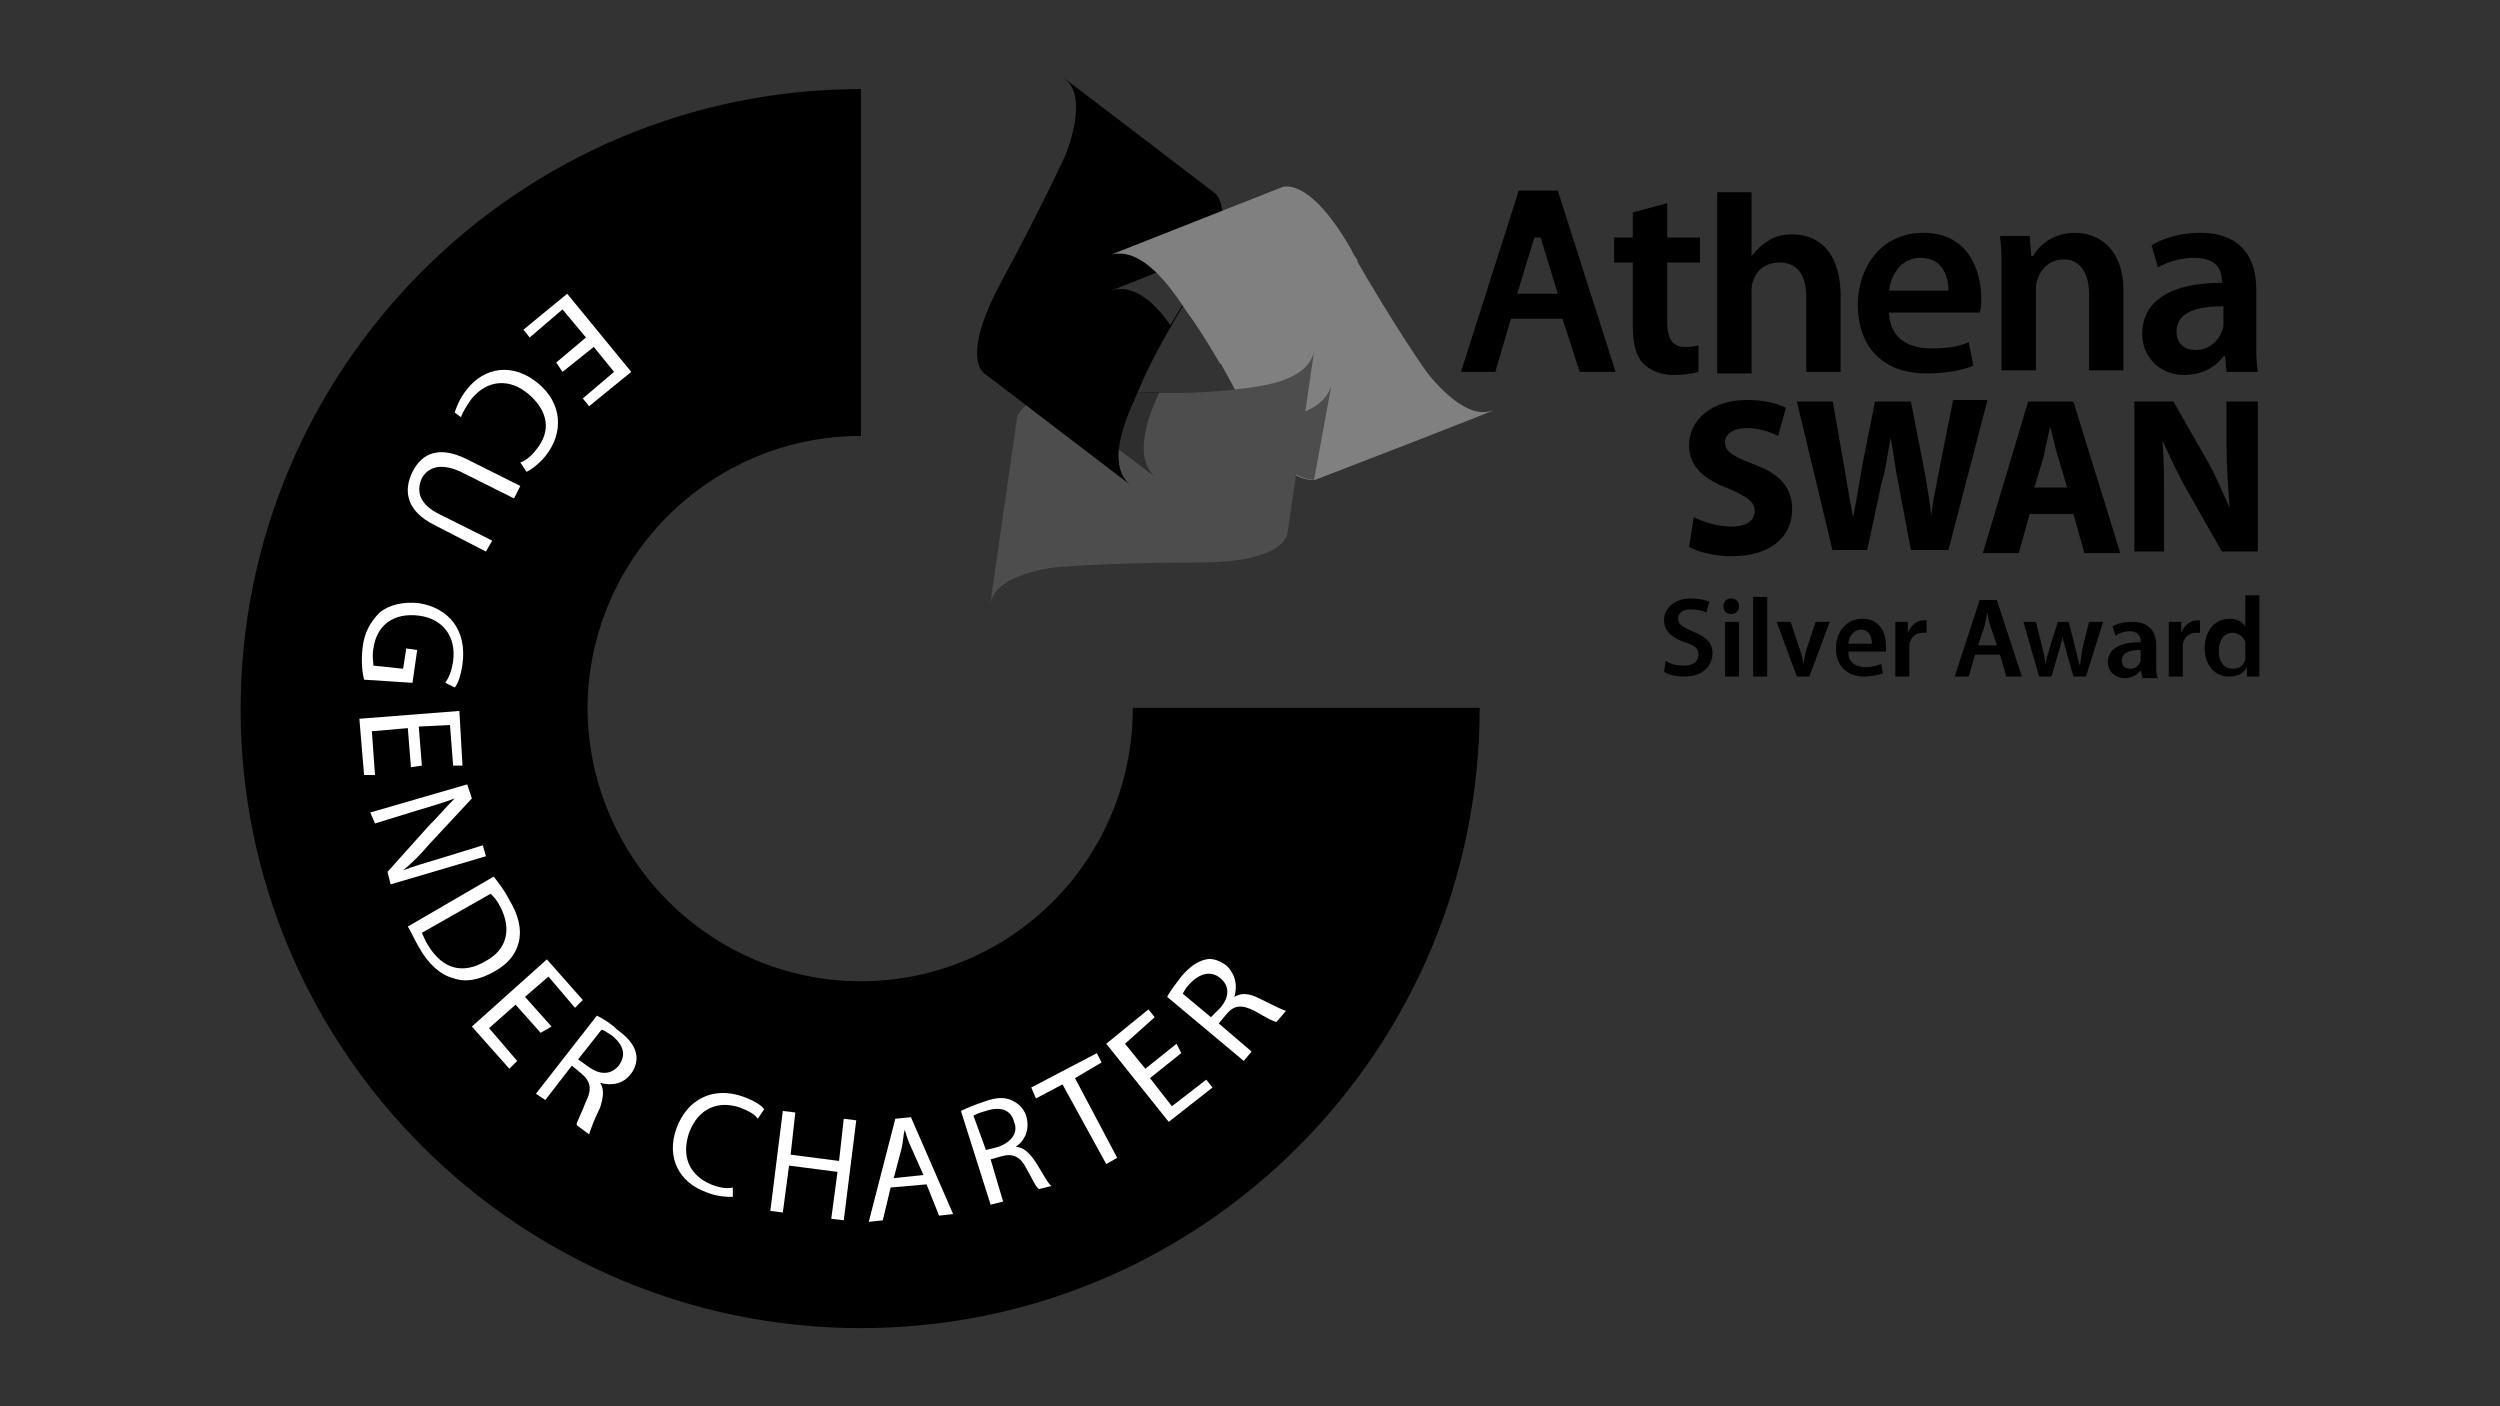 <?xml version="1.0" encoding="utf-8"?>
<!-- Generator: Adobe Illustrator 24.0.2, SVG Export Plug-In . SVG Version: 6.00 Build 0)  -->
<svg version="1.1" id="Layer_1" xmlns="http://www.w3.org/2000/svg" xmlns:xlink="http://www.w3.org/1999/xlink" x="0px" y="0px"
	 viewBox="0 0 160 90" style="enable-background:new 0 0 160 90;" xml:space="preserve">
<rect x="0" y="0" width="160" height="90" fill="#333333" stroke="none"/>
<style type="text/css">
	.st0{fill:#FFFFFF;}
	.st1{fill:#808080;}
	.st2{opacity:0.4;}
	.st3{fill:none;}
	.st4{fill:#4D4D4D;}
</style>
<title>Walker Institute</title>
<g>
	<path d="M55.1,62.8c-9.6,0-17.4-7.8-17.5-17.4c0-9.6,7.8-17.5,17.5-17.5l0-22.2c-21.9,0-39.7,17.8-39.7,39.7
		C15.4,67.2,33.2,85,55.1,85C77,85,94.7,67.2,94.7,45.3H72.5C72.5,55,64.7,62.8,55.1,62.8"/>
	<g>
		<path class="st0" d="M35.6,23.2l1.9-1.6l-1.5-1.8l-2.1,1.8l-0.4-0.5l2.8-2.3l4.1,5L37.7,26l-0.4-0.5l2-1.7L38,22.2L36,23.8
			L35.6,23.2z"/>
	</g>
	<g>
		<path class="st0" d="M29.1,26.4c0.1-0.3,0.3-0.9,0.8-1.5c1.1-1.4,2.9-1.7,4.5-0.4c1.6,1.3,1.7,3.2,0.5,4.7c-0.5,0.6-1,0.9-1.2,1
			l-0.4-0.6c0.3-0.1,0.7-0.4,1-0.8c1-1.2,0.8-2.5-0.5-3.6c-1.2-1-2.6-0.9-3.6,0.3c-0.3,0.4-0.6,0.9-0.7,1.2L29.1,26.4z"/>
	</g>
	<g>
		<path class="st0" d="M32.9,31.9l-3.4-1.7c-1.3-0.6-2.1-0.3-2.5,0.4c-0.4,0.9-0.1,1.7,1.1,2.3l3.4,1.7l-0.4,0.7l-3.3-1.7
			c-1.8-0.9-2-2.2-1.4-3.4c0.6-1.2,1.7-1.7,3.5-0.8l3.4,1.7L32.9,31.9z"/>
	</g>
	<g>
		<path class="st0" d="M23.3,43.5c-0.1-0.4-0.2-1.1-0.1-2c0.1-1,0.5-1.7,1.1-2.3c0.6-0.5,1.5-0.7,2.5-0.6c1.9,0.3,3.1,1.7,2.8,3.9
			c-0.1,0.7-0.3,1.3-0.5,1.5l-0.6-0.3c0.2-0.3,0.4-0.7,0.5-1.4c0.2-1.5-0.6-2.7-2.2-2.9c-1.6-0.2-2.7,0.6-2.9,2.1
			c-0.1,0.5,0,0.9,0,1.1l1.9,0.2l0.2-1.3l0.7,0.1l-0.3,2.1L23.3,43.5z"/>
	</g>
	<g>
		<path class="st0" d="M26.3,49.1l-0.2-2.5l-2.3,0.2l0.2,2.8l-0.7,0L23,46l6.4-0.5l0.2,3.5L29,49l-0.2-2.6l-2,0.1L27,49L26.3,49.1z"
			/>
	</g>
	<g>
		<path class="st0" d="M23.7,52l6.2-1.8l0.3,0.9L27.5,54c-0.6,0.7-1.1,1.2-1.7,1.7l0,0c0.8-0.3,1.5-0.5,2.5-0.8l2.6-0.8l0.2,0.7
			L25,56.6l-0.2-0.8l2.6-2.9c0.6-0.6,1.1-1.2,1.7-1.8l0,0c-0.8,0.3-1.5,0.5-2.5,0.8l-2.6,0.8L23.7,52z"/>
	</g>
	<g>
		<path class="st0" d="M31.6,56.1c0.3,0.4,0.7,0.9,1,1.5c0.6,1,0.8,1.9,0.6,2.7c-0.2,0.8-0.7,1.4-1.6,1.9c-0.9,0.5-1.8,0.7-2.6,0.4
			c-0.8-0.2-1.6-0.9-2.2-2c-0.3-0.5-0.5-1-0.7-1.3L31.6,56.1z M27,59.7c0.1,0.2,0.2,0.5,0.4,0.8c0.9,1.5,2.2,1.9,3.7,1
			c1.3-0.7,1.7-2,0.9-3.5c-0.2-0.4-0.4-0.6-0.6-0.8L27,59.7z"/>
	</g>
	<g>
		<path class="st0" d="M34.6,66.1L33,64.3l-1.7,1.5l1.8,2.1l-0.5,0.5l-2.4-2.7l4.8-4.3l2.3,2.6l-0.5,0.5l-1.7-2l-1.5,1.3l1.7,1.9
			L34.6,66.1z"/>
	</g>
	<g>
		<path class="st0" d="M38.2,65c0.4,0.2,0.9,0.5,1.3,0.9c0.7,0.5,1.1,1,1.2,1.5c0.1,0.4,0,0.9-0.3,1.3c-0.5,0.7-1.3,0.8-2,0.6l0,0
			c0.3,0.4,0.2,1,0,1.6c-0.4,0.8-0.6,1.4-0.7,1.7L36.9,72c0-0.2,0.3-0.7,0.6-1.5c0.4-0.8,0.3-1.3-0.3-1.8l-0.6-0.5l-1.7,2.2L34.3,70
			L38.2,65z M37,67.8l0.7,0.5c0.7,0.5,1.4,0.5,1.9-0.1c0.5-0.7,0.3-1.3-0.4-1.9c-0.3-0.2-0.6-0.4-0.7-0.4L37,67.8z"/>
	</g>
	<g>
		<path class="st0" d="M46.9,76.6c-0.3,0-1,0-1.7-0.3c-1.7-0.6-2.6-2.2-1.9-4.1c0.7-1.9,2.4-2.7,4.3-2c0.8,0.3,1.2,0.6,1.3,0.8
			l-0.4,0.6c-0.2-0.3-0.6-0.5-1.1-0.7c-1.4-0.5-2.7,0-3.3,1.6c-0.5,1.5,0,2.7,1.4,3.3c0.5,0.2,1,0.3,1.4,0.2L46.9,76.6z"/>
	</g>
	<g>
		<path class="st0" d="M50.9,71.2l-0.3,2.7l3.1,0.4l0.3-2.7l0.8,0.1L54,78.1L53.2,78l0.4-3l-3.1-0.4l-0.4,3l-0.8-0.1l0.8-6.4
			L50.9,71.2z"/>
	</g>
	<g>
		<path class="st0" d="M57,76l-0.5,2.1l-0.9,0.1l1.7-6.6l1-0.1l2.7,6.2l-0.9,0.1l-0.8-2L57,76z M59.1,75.2l-0.8-1.8
			c-0.2-0.4-0.3-0.8-0.4-1.1l0,0c-0.1,0.4-0.1,0.8-0.2,1.2l-0.5,1.9L59.1,75.2z"/>
	</g>
	<g>
		<path class="st0" d="M61.5,71.1c0.4-0.2,0.9-0.4,1.5-0.6c0.8-0.3,1.4-0.3,1.9,0c0.4,0.2,0.7,0.6,0.8,1c0.2,0.8-0.1,1.5-0.7,1.9
			l0,0c0.5,0,0.9,0.4,1.3,1c0.5,0.8,0.8,1.4,1,1.5l-0.8,0.2c-0.2-0.1-0.4-0.6-0.8-1.3c-0.4-0.8-0.9-1-1.6-0.8l-0.7,0.2l0.8,2.7
			l-0.8,0.2L61.5,71.1z M63.1,73.6l0.8-0.2c0.8-0.3,1.3-0.9,1-1.6c-0.2-0.8-0.9-1-1.8-0.7c-0.4,0.1-0.6,0.2-0.8,0.3L63.1,73.6z"/>
	</g>
	<g>
		<path class="st0" d="M68,69.4l-1.7,0.9L66,69.6l4.2-2.2l0.3,0.6L68.8,69l2.7,5.1l-0.7,0.4L68,69.4z"/>
	</g>
	<g>
		<path class="st0" d="M75.6,67.4l-2,1.6l1.4,1.8l2.2-1.7l0.4,0.5l-2.8,2.2l-4-5l2.7-2.2l0.4,0.5L72,66.8l1.3,1.6l2-1.6L75.6,67.4z"
			/>
	</g>
	<g>
		<path class="st0" d="M74.7,63.8c0.2-0.4,0.6-0.9,0.9-1.3c0.6-0.7,1.1-1,1.6-1.1c0.4-0.1,0.9,0.1,1.3,0.4c0.6,0.6,0.7,1.3,0.5,2
			l0,0c0.5-0.3,1-0.2,1.6,0.1c0.8,0.4,1.4,0.7,1.7,0.8l-0.6,0.7c-0.2,0-0.7-0.3-1.4-0.7c-0.8-0.4-1.3-0.4-1.8,0.2L78,65.5l2.1,1.8
			l-0.5,0.6L74.7,63.8z M77.5,65.1l0.6-0.6c0.6-0.7,0.6-1.4,0-1.9c-0.6-0.5-1.3-0.3-1.9,0.3c-0.3,0.3-0.4,0.5-0.5,0.7L77.5,65.1z"/>
	</g>
	<path d="M106.7,13v2.2h2.1v1.6h-2.1v3.8c0,1,0.3,1.6,1.1,1.6c0.4,0,0.6,0,0.9-0.1l0,1.7c-0.3,0.1-0.9,0.2-1.6,0.2
		c-0.8,0-1.5-0.3-1.9-0.7c-0.5-0.5-0.7-1.3-0.7-2.4v-4.1h-1.2v-1.6h1.2v-1.6L106.7,13z"/>
	<path d="M120.9,20.1c0.1,1.6,1.3,2.2,2.7,2.2c1,0,1.7-0.1,2.4-0.4l0.3,1.5c-0.7,0.3-1.8,0.5-3,0.5c-2.8,0-4.4-1.7-4.4-4.4
		c0-2.4,1.5-4.6,4.2-4.6c2.8,0,3.7,2.3,3.7,4.2c0,0.4,0,0.7-0.1,0.9H120.9z M124.7,18.6c0-0.8-0.3-2.1-1.8-2.1c-1.3,0-1.9,1.2-2,2.1
		H124.7z"/>
	<path d="M128.1,17.7c0-1,0-1.8-0.1-2.6h1.9l0.1,1.3h0.1c0.4-0.7,1.3-1.5,2.7-1.5c1.5,0,3.1,1,3.1,3.7v5.1h-2.2v-4.9
		c0-1.2-0.5-2.2-1.6-2.2c-0.9,0-1.5,0.6-1.7,1.3c-0.1,0.2-0.1,0.5-0.1,0.7v5.1h-2.2V17.7z"/>
	<path d="M144.4,21.7c0,0.8,0,1.5,0.1,2.1h-2l-0.1-1h-0.1c-0.5,0.7-1.4,1.2-2.5,1.2c-1.7,0-2.7-1.3-2.7-2.6c0-2.2,1.9-3.3,5.1-3.3
		V18c0-0.6-0.2-1.5-1.8-1.5c-0.9,0-1.7,0.3-2.3,0.6l-0.4-1.4c0.6-0.4,1.8-0.8,3.1-0.8c2.8,0,3.6,1.8,3.6,3.6V21.7z M142.3,19.6
		c-1.5,0-3,0.3-3,1.6c0,0.8,0.5,1.2,1.2,1.2c0.9,0,1.5-0.6,1.7-1.2c0.1-0.2,0.1-0.3,0.1-0.5V19.6z"/>
	<path d="M114.7,15c-0.5,0-1.1,0.1-1.5,0.4c-0.4,0.2-0.8,0.6-1.1,1h0v-4.1h-2.2v11.6h2.2v-5.2c0-0.2,0-0.5,0.1-0.7
		c0.2-0.7,0.8-1.2,1.7-1.2c1.2,0,1.7,0.9,1.7,2.2v4.8h2.2v-5.1C117.7,15.9,116.2,15,114.7,15"/>
	<path d="M99.7,12.2h-2.5l-3.7,11.6h2.2l1-3.4h3.3l1.1,3.4h2.3L99.7,12.2z M97.1,18.8l1.1-3.6h0.4l1.1,3.6H97.1z"/>
	<path d="M108.4,33.1c0.6,0.3,1.5,0.6,2.4,0.6c1,0,1.5-0.4,1.5-1c0-0.6-0.5-0.9-1.6-1.4c-1.6-0.6-2.6-1.4-2.6-2.8
		c0-1.6,1.4-2.9,3.7-2.9c1.1,0,1.9,0.2,2.5,0.5l-0.5,1.8c-0.4-0.2-1.1-0.5-2-0.5c-0.9,0-1.4,0.4-1.4,0.9c0,0.6,0.5,0.9,1.8,1.4
		c1.7,0.6,2.5,1.5,2.5,2.9c0,1.6-1.2,3-3.9,3c-1.1,0-2.2-0.3-2.7-0.6L108.4,33.1z"/>
	<path d="M117.3,35.3l-2.3-9.6h2.3l0.7,4c0.2,1.2,0.4,2.4,0.6,3.4h0c0.2-1,0.4-2.2,0.6-3.4l0.8-4h2.3l0.8,4.1
		c0.2,1.1,0.4,2.2,0.5,3.2h0c0.1-1.1,0.4-2.2,0.6-3.4l0.8-4h2.2l-2.5,9.6h-2.4l-0.8-4.2c-0.2-1-0.3-1.9-0.5-3h0
		c-0.2,1.1-0.3,2-0.6,3l-0.9,4.2H117.3z"/>
	<path d="M129.9,32.9l-0.7,2.5h-2.3l2.9-9.7h2.9l3,9.7h-2.3l-0.7-2.5H129.9z M132.3,31.2l-0.6-2c-0.2-0.6-0.3-1.3-0.5-1.9h0
		c-0.1,0.6-0.3,1.3-0.4,1.9l-0.6,2H132.3z"/>
	<path d="M136.6,35.3v-9.6h2.5l2,3.5c0.6,1,1.1,2.2,1.6,3.3h0c-0.1-1.3-0.2-2.6-0.2-4v-2.8h2v9.6h-2.3l-2.1-3.7
		c-0.6-1-1.2-2.3-1.7-3.4l0,0c0.1,1.3,0.1,2.6,0.1,4.2v2.9H136.6z"/>
	<g>
		<path d="M106.6,42.3c0.3,0.2,0.7,0.3,1.2,0.3c0.6,0,0.9-0.3,0.9-0.7c0-0.4-0.2-0.6-0.9-0.8c-0.8-0.3-1.3-0.7-1.3-1.4
			c0-0.8,0.7-1.4,1.7-1.4c0.5,0,0.9,0.1,1.2,0.2l-0.2,0.7c-0.2-0.1-0.5-0.2-1-0.2c-0.6,0-0.8,0.3-0.8,0.6c0,0.4,0.3,0.5,0.9,0.8
			c0.8,0.3,1.3,0.7,1.3,1.4c0,0.8-0.6,1.5-1.8,1.5c-0.5,0-1-0.1-1.3-0.3L106.6,42.3z"/>
		<path d="M111.3,38.8c0,0.3-0.2,0.5-0.5,0.5c-0.3,0-0.5-0.2-0.5-0.5c0-0.3,0.2-0.5,0.5-0.5C111.1,38.3,111.3,38.5,111.3,38.8z
			 M110.4,43.3v-3.5h0.9v3.5H110.4z"/>
		<path d="M112.2,38.2h0.9v5.1h-0.9V38.2z"/>
		<path d="M114.6,39.8l0.6,1.8c0.1,0.3,0.2,0.6,0.2,0.9h0c0.1-0.3,0.1-0.6,0.2-0.9l0.6-1.8h0.9l-1.3,3.5H115l-1.3-3.5H114.6z"/>
		<path d="M118.3,41.8c0,0.6,0.5,0.9,1.1,0.9c0.4,0,0.7-0.1,1-0.2l0.1,0.6c-0.3,0.1-0.7,0.2-1.2,0.2c-1.1,0-1.8-0.7-1.8-1.8
			c0-1,0.6-1.9,1.7-1.9c1.1,0,1.5,0.9,1.5,1.7c0,0.2,0,0.3,0,0.4H118.3z M119.8,41.2c0-0.3-0.1-0.9-0.7-0.9c-0.5,0-0.8,0.5-0.8,0.9
			H119.8z"/>
		<path d="M121.3,40.9c0-0.5,0-0.8,0-1.1h0.8l0,0.7h0c0.2-0.5,0.6-0.8,1-0.8c0.1,0,0.1,0,0.2,0v0.8c-0.1,0-0.2,0-0.3,0
			c-0.4,0-0.7,0.3-0.8,0.7c0,0.1,0,0.2,0,0.3v1.8h-0.9V40.9z"/>
		<path d="M126.4,41.9l-0.4,1.4h-0.9l1.6-4.9h1.1l1.6,4.9h-1l-0.4-1.4H126.4z M127.8,41.3l-0.4-1.2c-0.1-0.3-0.2-0.6-0.2-0.9h0
			c-0.1,0.3-0.1,0.6-0.2,0.9l-0.4,1.2H127.8z"/>
		<path d="M130.3,39.8l0.4,1.6c0.1,0.4,0.2,0.8,0.2,1.1h0c0.1-0.4,0.2-0.8,0.3-1.1l0.5-1.6h0.7l0.4,1.6c0.1,0.4,0.2,0.8,0.3,1.2h0
			c0.1-0.4,0.1-0.8,0.2-1.2l0.4-1.6h0.9l-1.1,3.5h-0.8l-0.4-1.4c-0.1-0.4-0.2-0.7-0.3-1.1h0c-0.1,0.4-0.2,0.8-0.3,1.1l-0.4,1.4h-0.8
			l-1-3.5H130.3z"/>
		<path d="M137.1,43.3l-0.1-0.4h0c-0.2,0.3-0.6,0.5-1,0.5c-0.7,0-1.1-0.5-1.1-1c0-0.9,0.8-1.3,2.1-1.3V41c0-0.2-0.1-0.6-0.7-0.6
			c-0.3,0-0.7,0.1-0.9,0.3l-0.2-0.6c0.3-0.2,0.7-0.3,1.3-0.3c1.1,0,1.5,0.7,1.5,1.5v1.3c0,0.3,0,0.6,0.1,0.8H137.1z M137,41.6
			c-0.6,0-1.2,0.1-1.2,0.7c0,0.3,0.2,0.5,0.5,0.5c0.4,0,0.6-0.2,0.7-0.5c0-0.1,0-0.1,0-0.2V41.6z"/>
		<path d="M138.8,40.9c0-0.5,0-0.8,0-1.1h0.8l0,0.7h0c0.2-0.5,0.6-0.8,1-0.8c0.1,0,0.1,0,0.2,0v0.8c-0.1,0-0.2,0-0.3,0
			c-0.4,0-0.7,0.3-0.8,0.7c0,0.1,0,0.2,0,0.3v1.8h-0.9V40.9z"/>
		<path d="M144.6,38.2v4.1c0,0.4,0,0.8,0,1h-0.8l0-0.6h0c-0.2,0.4-0.6,0.6-1.2,0.6c-0.8,0-1.5-0.7-1.5-1.8c0-1.2,0.7-1.9,1.6-1.9
			c0.5,0,0.8,0.2,1,0.5h0v-2H144.6z M143.7,41.3c0-0.1,0-0.2,0-0.2c-0.1-0.3-0.4-0.6-0.8-0.6c-0.6,0-0.9,0.5-0.9,1.2
			c0,0.6,0.3,1.1,0.9,1.1c0.4,0,0.7-0.2,0.8-0.6c0-0.1,0-0.2,0-0.3V41.3z"/>
	</g>
	<path class="st1" d="M71.1,16.4L82,12.1c0,0,1.6-0.9,4.5,4c2.8,4.9,4.8,7.7,4.8,7.7s2.3,3.1,4.1,2.5c1.8-0.6-11.2,4.4-11.2,4.4
		s-2,0.5-4.1-3.7c-2.1-4.2-3.3-6-4.1-7C75.3,19,73.3,15.7,71.1,16.4"/>
	<g class="st2">
		<g>
			<rect x="80.1" y="24.7" class="st3" width="5" height="6"/>
			<path d="M80.1,26.9C80.1,27,80.1,27,80.1,26.9c1.8,3.5,3.4,3.8,4,3.8l1.1-6C84.6,26.6,81.7,26.9,80.1,26.9"/>
		</g>
	</g>
	<path class="st4" d="M84.1,22.5l-1.7,11.6c0,0,0,1.9-5.7,1.9c-5.7,0-9.1,0.3-9.1,0.3s-3.9,0.4-4.2,2.3c-0.3,1.9,1.7-11.9,1.7-11.9
		s0.5-2,5.2-1.7c4.7,0.3,6.8,0.1,8.1,0C79.8,24.8,83.6,24.7,84.1,22.5"/>
	<g class="st2">
		<g>
			<rect x="67" y="24.9" class="st3" width="7.2" height="5.6"/>
			<path d="M73.9,30.5c-1.4-1.3-0.4-3.9,0.3-5.4c-1,0-2.3,0-3.8-0.1c-1.5-0.1-2.6,0.1-3.4,0.3L73.9,30.5z"/>
		</g>
	</g>
	<path d="M72.3,31L63,23.9c0,0-1.6-0.9,1.1-5.9c2.7-5,4.1-8.1,4.1-8.1s1.5-3.6,0-4.8c-1.5-1.2,9.6,7.3,9.6,7.3s1.5,1.4-1,5.4
		c-2.5,4-3.4,5.9-3.9,7.1C72.4,26.1,70.6,29.5,72.3,31"/>
	<g class="st2">
		<g>
			<rect x="71.1" y="16" class="st3" width="6.6" height="4.8"/>
			<path class="st1" d="M77.7,16l-6.6,2.6c1.5-0.5,2.9,0.9,3.8,2.2c0.5-0.8,1.1-1.8,1.8-3C77.2,17.2,77.5,16.6,77.7,16"/>
		</g>
	</g>
	<path class="st1" d="M76,20c0.5,0.7,1.1,1.6,2.1,3.3c2.2-3,5-5.6,8.8-6.6c-0.1-0.2-0.3-0.4-0.4-0.7c-2.8-4.9-4.5-4-4.5-4l-10.9,4.3
		C73.3,15.7,75.3,19,76,20"/>
</g>
</svg>

